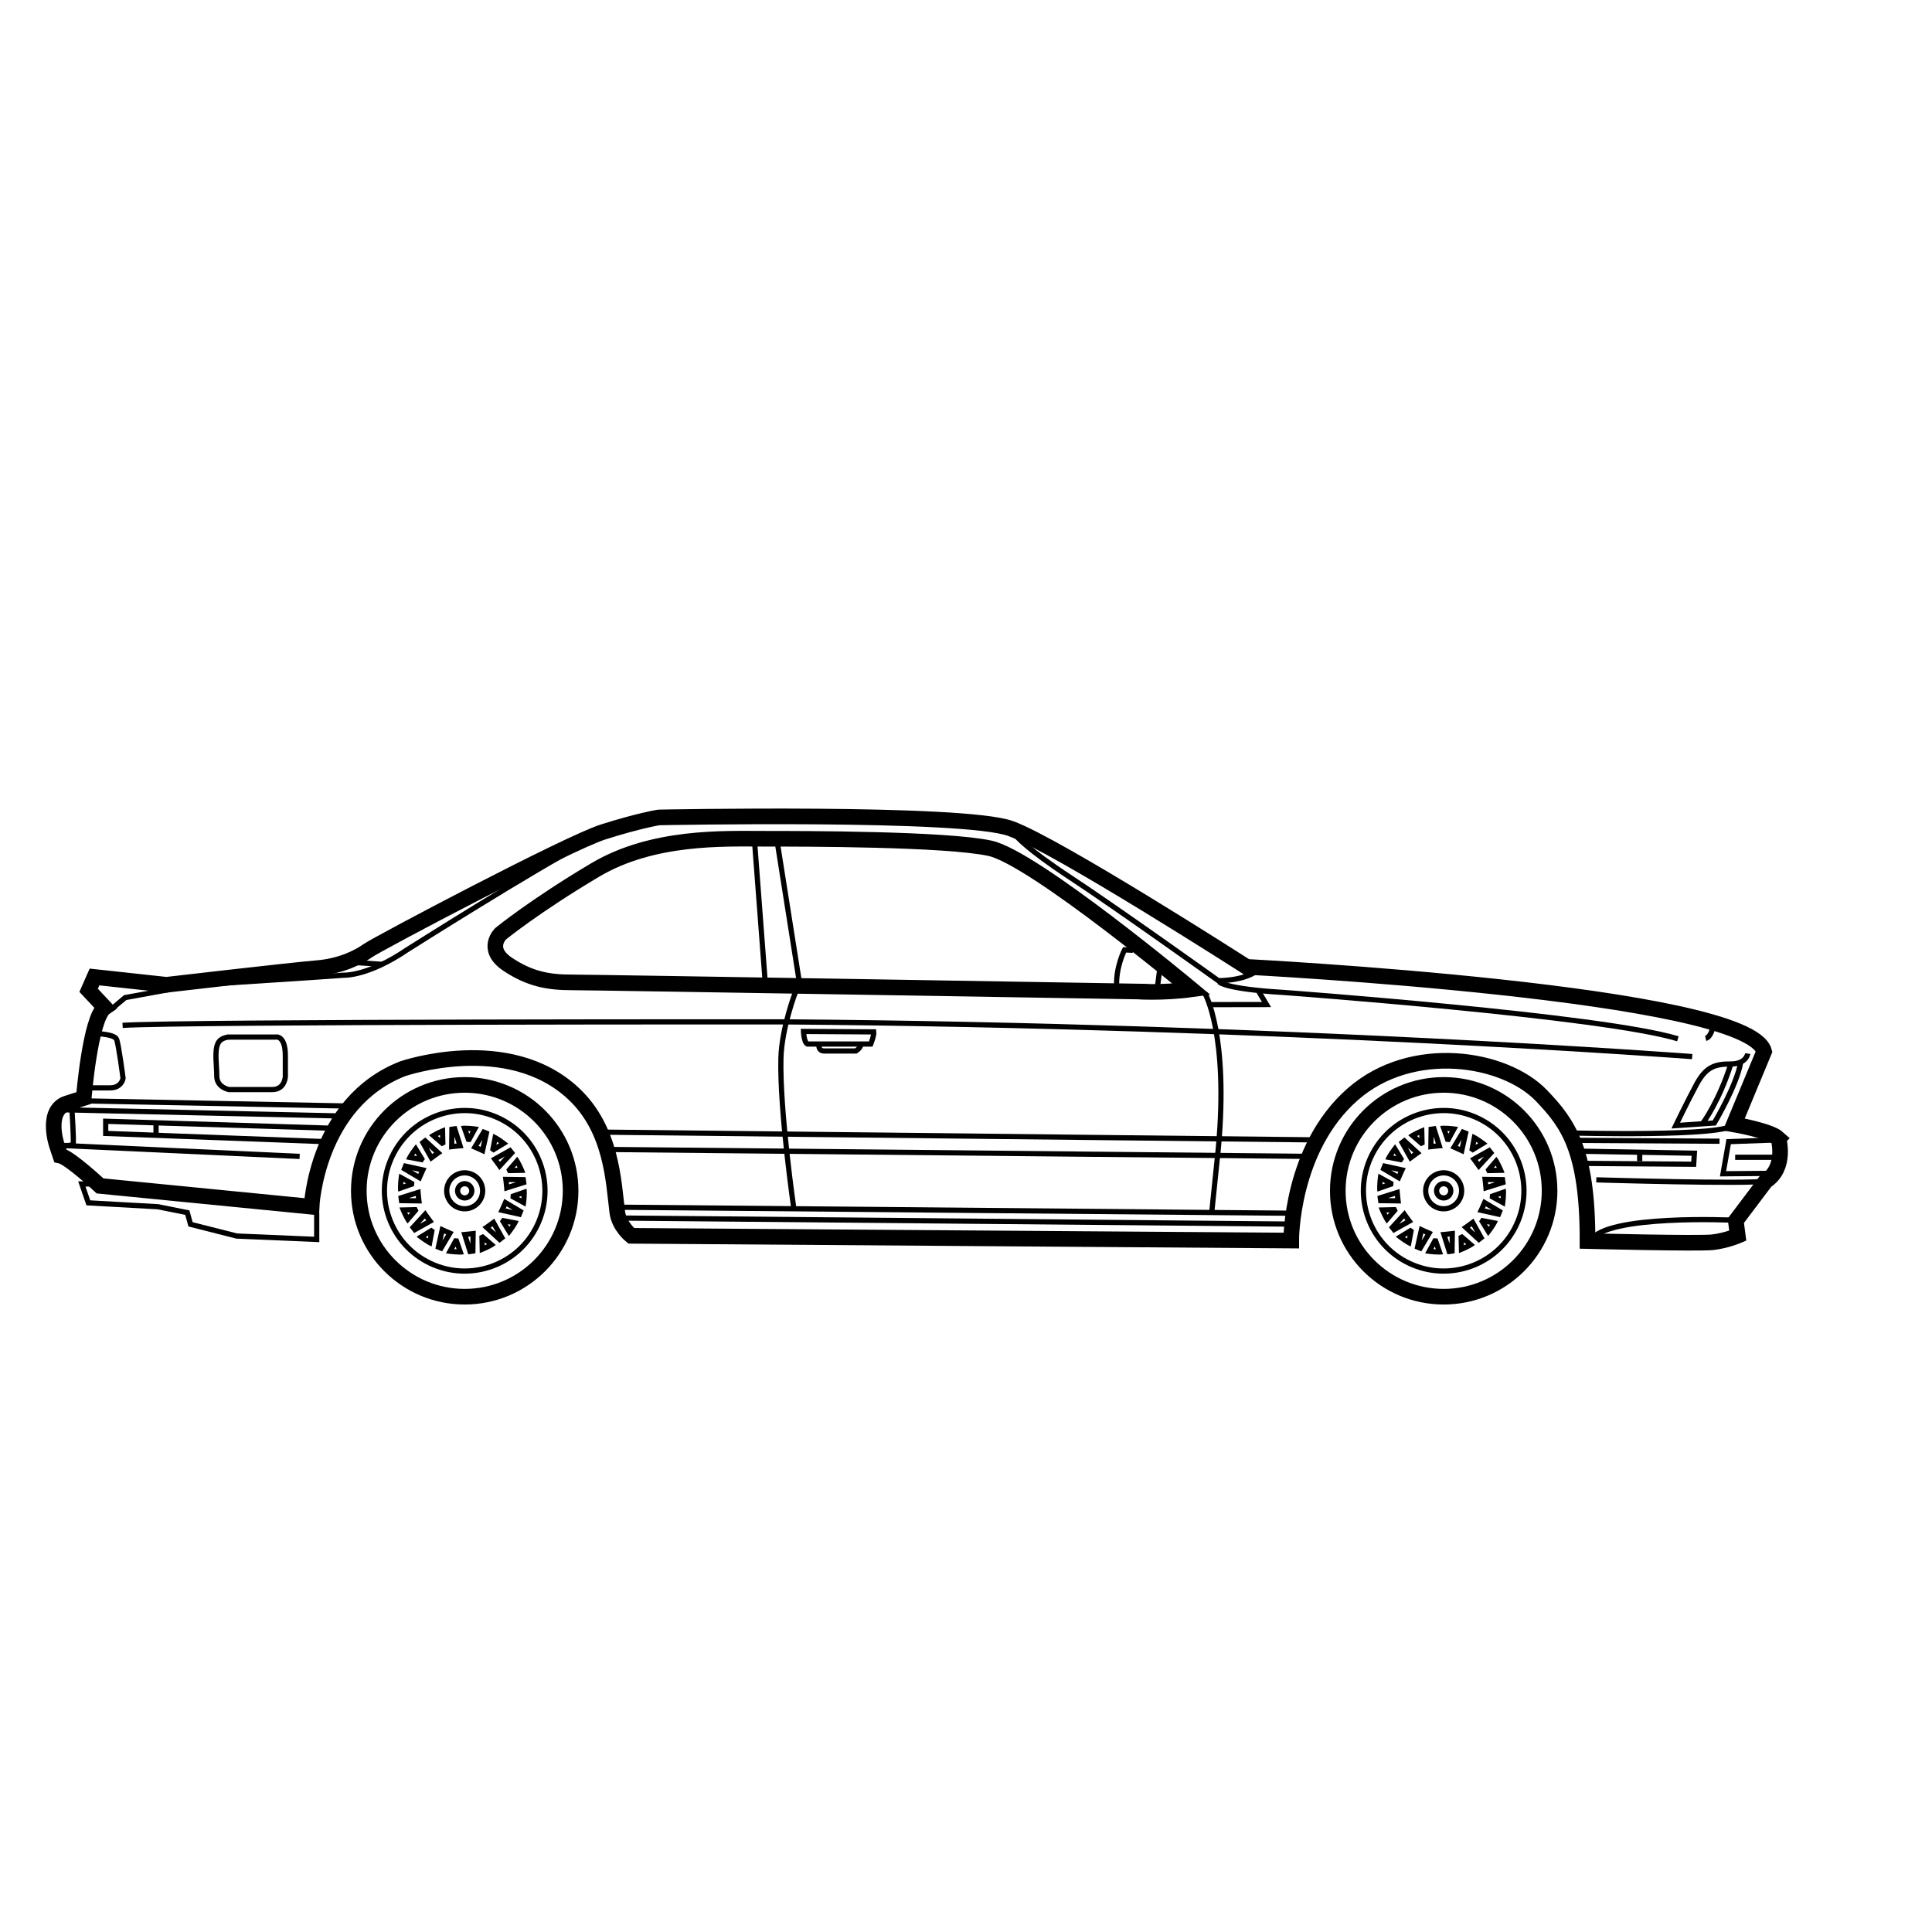 <?xml version="1.0" encoding="UTF-8"?>
<!-- Uploaded to: ICON Repo, www.svgrepo.com, Generator: ICON Repo Mixer Tools -->
<svg width="800px" height="800px" version="1.1" viewBox="144 144 512 512" xmlns="http://www.w3.org/2000/svg">
 <defs>
  <clipPath id="f">
   <path d="m148.09 301h503.81v231h-503.81z"/>
  </clipPath>
  <clipPath id="e">
   <path d="m148.09 398h48.906v54h-48.906z"/>
  </clipPath>
  <clipPath id="d">
   <path d="m148.09 418h34.906v50h-34.906z"/>
  </clipPath>
  <clipPath id="c">
   <path d="m148.09 427h94.906v44h-94.906z"/>
  </clipPath>
  <clipPath id="b">
   <path d="m148.09 416h108.91v44h-108.91z"/>
  </clipPath>
  <clipPath id="a">
   <path d="m148.09 438h99.906v55h-99.906z"/>
  </clipPath>
 </defs>
 <g clip-path="url(#f)">
  <path transform="matrix(.69 0 0 .69 148.09 306.48)" d="m677.12 201.75c-3.249-3-17.127-5.377-17.127-5.377l11.626-28c-5.875-22.623-198.75-32.5-198.75-32.5s-72.499-46.503-90.622-53.125c-18.123-6.622-135.13-4.273-135.13-4.273s-7.624 1.2-21.378 5.575c-13.748 4.375-86.875 43.073-90.373 45.574-3.498 2.502-10.25 6-19.623 6.752-9.373 0.747-57.749 6.373-57.749 6.373l-27.626-3-2.253 5.122 6.209 6.622c-5.626 3.877-8.082 34.752-8.082 34.752l-5.875 1.873c-9.124 2.377-4.5 16.125-4.5 16.125l1.375 4.126c3.628 0.753 15.254 11.626 15.254 11.626l81.249 7.998s1.749-39.999 35.001-53c0 0 40.497-13.997 65.628 9.577 14.727 13.816 15.316 33.768 16.771 45.427 0.691 5.496 5.377 9.164 5.377 9.164l253.47 1.823s-0.238-35.318 23.67-56.226c22.731-19.884 58.281-14.229 72.459 0.577 10.069 10.511 17.75 20.789 17.671 55.842 0 0 42.829 1.075 48.082 0.453s9.628-2.502 9.628-2.502l-0.753-5.751 11.501-15.248c8.122-5.258 4.868-16.38 4.868-16.38zm-246.29-56.419s-208.5-3.503-217.17-3.503c-8.665 0-16.001-1.166-24.666-7.001-8.665-5.835-2.666-11.665-2.666-11.665s13.035-10.663 36.332-24.502c22.165-13.165 49.502-11.999 64.666-11.999 15.169 0 70.167 0 87 3.668 16.833 3.668 77.401 54.166 77.401 54.166-10.896 1.506-20.897 0.838-20.897 0.838z" fill="none" stroke="#000000" stroke-miterlimit="10" stroke-width="6"/>
 </g>
 <path transform="matrix(.69 0 0 .69 148.09 306.48)" d="m288 142.17-4.166-55.004 8.665 0.17 8.835 56" fill="none" stroke="#000000" stroke-miterlimit="10" stroke-width="2"/>
 <path transform="matrix(.69 0 0 .69 148.09 306.48)" d="m429.16 129.5-3.164-0.17s-3.668 7.001-3 14.999l15.503 0.164 1.166-8.999" fill="none" stroke="#000000" stroke-miterlimit="10" stroke-width="2"/>
 <path transform="matrix(.69 0 0 .69 148.09 306.48)" d="m231.83 232.33 258.16 2.332 1.002-4.166-260.83-2.332" fill="none" stroke="#000000" stroke-miterlimit="10" stroke-width="2"/>
 <path transform="matrix(.69 0 0 .69 148.09 306.48)" d="m299.67 145.33s-5.371 13.833-5.666 25.668c-0.498 20.167 4.998 57.998 4.998 57.998" fill="none" stroke="#000000" stroke-miterlimit="10" stroke-width="2"/>
 <path transform="matrix(.69 0 0 .69 148.09 306.48)" d="m456.84 146s9.164 15.667 5.168 59.498l-2.502 24.332" fill="none" stroke="#000000" stroke-miterlimit="10" stroke-width="2"/>
 <path transform="matrix(.69 0 0 .69 148.09 306.48)" d="m384.5 85.666s3.334 4.5 20.834 16.001c17.501 11.501 56.668 39.501 56.668 39.501s9.831 0.17 15.169-4.002" fill="none" stroke="#000000" stroke-miterlimit="10" stroke-width="2"/>
 <path transform="matrix(.69 0 0 .69 148.09 306.48)" d="m462.4 141.7s2.1 2.632 24.264 3.968c0 0 123 8.999 151.84 17.835" fill="none" stroke="#000000" stroke-miterlimit="10" stroke-width="2"/>
 <path transform="matrix(.69 0 0 .69 148.09 306.48)" d="m652 158.67s-0.668 4.166-2.836 4.664" fill="none" stroke="#000000" stroke-miterlimit="10" stroke-width="2"/>
 <path transform="matrix(.69 0 0 .69 148.09 306.48)" d="m459 150.37 21.502-0.034-3-5.06" fill="none" stroke="#000000" stroke-miterlimit="10" stroke-width="2"/>
 <path transform="matrix(.69 0 0 .69 148.09 306.48)" d="m598.17 199.67s59.17 1.585 61.836-3.294" fill="none" stroke="#000000" stroke-miterlimit="10" stroke-width="2"/>
 <path transform="matrix(.69 0 0 .69 148.09 306.48)" d="m665.33 169.17s-0.498 4.002-6.498 4.002c-6 0-9.503 1.002-13.171 7.833-3.668 6.832-7.998 15.831-7.998 15.831l14.835-1.002s8.637-14.495 10.137-23.331" fill="none" stroke="#000000" stroke-miterlimit="10" stroke-width="2"/>
 <path transform="matrix(.69 0 0 .69 148.09 306.48)" d="m648.17 195.8s6.169-8.298 10.669-22.634" fill="none" stroke="#000000" stroke-miterlimit="10" stroke-width="2"/>
 <path transform="matrix(.69 0 0 .69 148.09 306.48)" d="m601.34 206.67 43.497 0.77-0.266 4.234-42.903-0.334z" fill="none" stroke="#000000" stroke-miterlimit="10" stroke-width="2"/>
 <path transform="matrix(.69 0 0 .69 148.09 306.48)" d="m623.83 210.5v-3.328" fill="none" stroke="#000000" stroke-miterlimit="10" stroke-width="2"/>
 <path transform="matrix(.69 0 0 .69 148.09 306.48)" d="m607.17 217.67s58.502 1.749 65.084 0.458" fill="none" stroke="#000000" stroke-miterlimit="10" stroke-width="2"/>
 <path transform="matrix(.69 0 0 .69 148.09 306.48)" d="m660 233.17s-49.333-2.332-54.998 7.833" fill="none" stroke="#000000" stroke-miterlimit="10" stroke-width="2"/>
 <path transform="matrix(.69 0 0 .69 148.09 306.48)" d="m676.34 202.34-18.338 0.662-2.162 12.333 19.267-0.164" fill="none" stroke="#000000" stroke-miterlimit="10" stroke-width="2"/>
 <path transform="matrix(.69 0 0 .69 148.09 306.48)" d="m677.67 209h-17.167" fill="none" stroke="#000000" stroke-miterlimit="10" stroke-width="2"/>
 <path transform="matrix(.69 0 0 .69 148.09 306.48)" d="m598 202.5 56.498 0.334" fill="none" stroke="#000000" stroke-miterlimit="10" stroke-width="2"/>
 <path transform="matrix(.69 0 0 .69 148.09 306.48)" d="m644 170.33s-156.66-11.835-348.17-13.335c0 0-230-0.17-254.67 1.336" fill="none" stroke="#000000" stroke-miterlimit="10" stroke-width="2"/>
 <g clip-path="url(#e)">
  <path transform="matrix(.69 0 0 .69 148.09 306.48)" d="m31 161.5s7.001 0.17 7.833 2.168 2.502 14.999 2.502 14.999-0.498 3.668-4.998 3.668h-10.001" fill="none" stroke="#000000" stroke-miterlimit="10" stroke-width="2"/>
 </g>
 <path transform="matrix(.69 0 0 .69 148.09 306.48)" d="m36.999 152 5.168-4.336 17.331-3.164" fill="none" stroke="#000000" stroke-miterlimit="10" stroke-width="2"/>
 <path transform="matrix(.69 0 0 .69 148.09 306.48)" d="m79.331 142.17s38.001-2.434 46.831-3.102c0 0 9.169 0.475 24.168-9.696 0 0 49.831-31.538 68.333-41.035" fill="none" stroke="#000000" stroke-miterlimit="10" stroke-width="2"/>
 <path transform="matrix(.69 0 0 .69 148.09 306.48)" d="m130 134.17 10.941 0.736" fill="none" stroke="#000000" stroke-miterlimit="10" stroke-width="2"/>
 <path transform="matrix(.69 0 0 .69 148.09 306.48)" d="m82.166 162.83h17.665s3.832-1.002 3.832 7.166v7.998s-0.17 4.998-4.998 4.998c-4.834 0.006-16.663 0.006-16.663 0.006s-4.67-0.832-4.67-5.168-0.985-9.696 0.498-12.667c1.172-2.332 4.336-2.332 4.336-2.332z" fill="none" stroke="#000000" stroke-miterlimit="10" stroke-width="2"/>
 <g clip-path="url(#d)">
  <path transform="matrix(.69 0 0 .69 148.09 306.48)" d="m21.666 190s0.832 12.667 0.498 13.833c-0.334 1.166-6.288 0.419-6.288 0.419" fill="none" stroke="#000000" stroke-miterlimit="10" stroke-width="2"/>
 </g>
 <g clip-path="url(#c)">
  <path transform="matrix(.69 0 0 .69 148.09 306.48)" d="m109.16 208.67-94.165-4.336" fill="none" stroke="#000000" stroke-miterlimit="10" stroke-width="2"/>
 </g>
 <path transform="matrix(.69 0 0 .69 148.09 306.48)" d="m121.33 197.84-86.666-2.671v4.67l84.498 3.164" fill="none" stroke="#000000" stroke-miterlimit="10" stroke-width="2"/>
 <path transform="matrix(.69 0 0 .69 148.09 306.48)" d="m54.002 196.67v3.996" fill="none" stroke="#000000" stroke-miterlimit="10" stroke-width="2"/>
 <g clip-path="url(#b)">
  <path transform="matrix(.69 0 0 .69 148.09 306.48)" d="m126.33 193.17-104.5-2.332 4.336-3.503 102.67 2.004" fill="none" stroke="#000000" stroke-miterlimit="10" stroke-width="2"/>
 </g>
 <path transform="matrix(.69 0 0 .69 148.09 306.48)" d="m227.67 206 270.83 2.671 2.836-6.333-276.17-3" fill="none" stroke="#000000" stroke-miterlimit="10" stroke-width="2"/>
 <path transform="matrix(.69 0 0 .69 148.09 306.48)" d="m302.67 160.67s0.17 4.166 1.5 4.834h24.332s1.336-3.334 1.166-4.664z" fill="none" stroke="#000000" stroke-miterlimit="10" stroke-width="2"/>
 <path transform="matrix(.69 0 0 .69 148.09 306.48)" d="m308.58 166s-0.17 2.168 1.998 2.168h12.209s1.664-1.002 1.834-2.207" fill="none" stroke="#000000" stroke-miterlimit="10" stroke-width="2"/>
 <g clip-path="url(#a)">
  <path transform="matrix(.69 0 0 .69 148.09 306.48)" d="m30.253 219.25h-4.754l2.502 7.25 26.749 1.5 11.252 2.253 1.251 4.5 17.75 4.5 30.706 1.302v-10.301" fill="none" stroke="#000000" stroke-miterlimit="10" stroke-width="2"/>
 </g>
 <path transform="matrix(.69 0 0 .69 148.09 306.48)" d="m507.88 221.88c0-22.465 18.208-40.673 40.673-40.673 22.465 0 40.673 18.208 40.673 40.673 0 22.465-18.208 40.673-40.673 40.673-22.459 0-40.673-18.208-40.673-40.673z" fill="none" stroke="#000000" stroke-miterlimit="10" stroke-width="6"/>
 <path transform="matrix(.69 0 0 .69 148.09 306.48)" d="m520.7 208.66c7.296-15.378 25.685-21.933 41.063-14.637 15.378 7.296 21.933 25.685 14.637 41.063-7.296 15.384-25.685 21.933-41.063 14.637-15.384-7.296-21.938-25.685-14.637-41.063z" fill="none" stroke="#000000" stroke-miterlimit="10" stroke-width="2"/>
 <path transform="matrix(.69 0 0 .69 148.09 306.48)" d="m546.08 220.71c0.651-1.364 2.275-1.947 3.645-1.302 1.364 0.645 1.947 2.281 1.296 3.645-0.645 1.364-2.281 1.947-3.645 1.302-1.358-0.651-1.941-2.281-1.296-3.645z" fill="none" stroke="#000000" stroke-miterlimit="10" stroke-width="2"/>
 <path transform="matrix(.69 0 0 .69 148.09 306.48)" d="m542.31 218.92c1.636-3.447 5.751-4.913 9.197-3.277 3.441 1.636 4.913 5.751 3.272 9.197-1.63 3.441-5.751 4.913-9.203 3.277-3.43-1.636-4.902-5.751-3.266-9.197z" fill="none" stroke="#000000" stroke-miterlimit="10" stroke-width="2"/>
 <path d="m517.12 448.16 1.41 1.297c-0.16 0.117-0.328 0.238-0.488 0.359l-0.922-1.656m-0.922-2.719-1.516 1.188 2.922 5.227s2.609-1.945 3.133-2.25z"/>
 <path d="m519.54 445.06c0.191-0.098 0.383-0.188 0.57-0.277l0.02 0.785-0.59-0.508m-1.383-0.82c-0.359 0.207-0.688 0.422-0.949 0.633l3.359 2.891 0.984-0.469-0.105-4.582c0.004 0-1.875 0.711-3.289 1.527z"/>
 <path d="m512.69 454.13 1.871 0.418c-0.082 0.184-0.164 0.371-0.246 0.555l-1.625-0.973m-2.156-1.895-0.719 1.785 5.144 3.066s1.289-2.992 1.59-3.516z"/>
 <path d="m513.24 450.23c0.117-0.18 0.238-0.355 0.355-0.527l0.41 0.672-0.766-0.145m-1.609-0.016c-0.207 0.359-0.387 0.711-0.504 1.023l4.356 0.82 0.617-0.898-2.379-3.914c-0.004 0-1.273 1.555-2.09 2.969z"/>
 <path d="m511.84 461.51 1.828-0.574c0.02 0.199 0.043 0.402 0.066 0.602l-1.895-0.027m-2.816-0.562 0.27 1.906 5.988 0.086s-0.379-3.234-0.383-3.84z"/>
 <path d="m510.37 457.86c0.012-0.215 0.027-0.426 0.043-0.637l0.691 0.379-0.734 0.258m-1.406 0.789c0 0.414 0.02 0.809 0.07 1.141l4.184-1.465 0.086-1.086-4.019-2.199c0.004-0.004-0.32 1.977-0.32 3.609z"/>
 <path d="m514.8 468.32 1.297-1.41c0.121 0.164 0.238 0.328 0.359 0.488l-1.656 0.922m-2.719 0.922 1.188 1.516 5.227-2.922s-1.945-2.609-2.25-3.133z"/>
 <path d="m511.7 465.9c-0.098-0.191-0.188-0.387-0.277-0.574l0.789-0.016-0.512 0.59m-0.82 1.383c0.207 0.359 0.422 0.688 0.633 0.949l2.891-3.359-0.469-0.984-4.582 0.105s0.711 1.875 1.527 3.289z"/>
 <path d="m520.77 472.75 0.418-1.871c0.184 0.082 0.371 0.164 0.555 0.246l-0.973 1.625m-1.895 2.156 1.785 0.723 3.066-5.144s-2.992-1.289-3.512-1.59z"/>
 <path d="m516.87 472.2c-0.18-0.121-0.355-0.238-0.527-0.355l0.672-0.41-0.145 0.766m-0.02 1.609c0.359 0.207 0.707 0.387 1.023 0.508l0.82-4.356-0.898-0.617-3.914 2.379c0.004 0 1.555 1.273 2.969 2.086z"/>
 <path d="m528.14 473.59-0.574-1.828c0.199-0.023 0.402-0.043 0.602-0.066l-0.027 1.895m-0.562 2.816 1.906-0.27 0.086-5.988s-3.234 0.383-3.84 0.383z"/>
 <path d="m524.5 475.07c-0.215-0.016-0.426-0.027-0.637-0.043l0.379-0.691 0.258 0.734m0.789 1.402c0.414 0 0.809-0.02 1.137-0.074l-1.465-4.184-1.086-0.086-2.199 4.019s1.98 0.324 3.613 0.324z"/>
 <path d="m534.96 470.64-1.414-1.297c0.164-0.117 0.328-0.238 0.488-0.359l0.926 1.656m0.922 2.719 1.52-1.184-2.922-5.231s-2.609 1.945-3.133 2.25z"/>
 <path d="m532.54 473.74c-0.191 0.094-0.387 0.188-0.57 0.277l-0.02-0.785 0.59 0.508m1.383 0.816c0.359-0.207 0.688-0.422 0.949-0.633l-3.359-2.891-0.984 0.469 0.105 4.582c-0.004 0 1.875-0.707 3.289-1.527z"/>
 <path d="m539.38 464.67-1.871-0.418c0.082-0.188 0.164-0.371 0.246-0.555l1.625 0.973m2.16 1.895 0.723-1.785-5.144-3.066s-1.289 2.992-1.59 3.516z"/>
 <path d="m538.84 468.57c-0.117 0.18-0.238 0.355-0.359 0.527l-0.41-0.672 0.77 0.145m1.609 0.02c0.207-0.359 0.387-0.707 0.504-1.02l-4.356-0.82-0.617 0.898 2.383 3.914c-0.004-0.004 1.27-1.559 2.086-2.973z"/>
 <path d="m540.23 457.29-1.828 0.574c-0.02-0.199-0.043-0.402-0.066-0.602l1.895 0.027m2.816 0.562-0.266-1.906-5.988-0.086s0.383 3.234 0.383 3.84z"/>
 <path d="m541.71 460.94c-0.012 0.215-0.027 0.426-0.043 0.637l-0.691-0.379 0.734-0.258m1.406-0.789c0-0.414-0.02-0.805-0.074-1.137l-4.184 1.465-0.086 1.086 4.019 2.199c-0.004 0 0.324-1.98 0.324-3.613z"/>
 <path d="m537.28 450.48-1.297 1.414c-0.117-0.164-0.238-0.328-0.359-0.492l1.656-0.922m2.719-0.918-1.184-1.52-5.231 2.918s1.945 2.609 2.25 3.133z"/>
 <path d="m540.38 452.9c0.098 0.191 0.188 0.387 0.277 0.574l-0.785 0.016 0.508-0.59m0.82-1.387c-0.207-0.359-0.422-0.688-0.633-0.949l-2.891 3.363 0.469 0.984 4.582-0.105s-0.711-1.879-1.527-3.293z"/>
 <path d="m531.31 446.05-0.418 1.871c-0.184-0.082-0.371-0.164-0.555-0.246l0.973-1.625m1.895-2.152-1.785-0.723-3.07 5.141s2.992 1.289 3.516 1.59z"/>
 <path d="m535.21 446.6c0.18 0.117 0.355 0.238 0.527 0.359l-0.672 0.41 0.145-0.77m0.016-1.609c-0.359-0.207-0.707-0.387-1.023-0.504l-0.82 4.356 0.898 0.617 3.914-2.383c0 0.004-1.555-1.27-2.969-2.086z"/>
 <path d="m523.93 445.21 0.574 1.828c-0.199 0.02-0.402 0.043-0.602 0.066l0.027-1.895m0.562-2.816-1.906 0.266-0.086 5.988s3.234-0.379 3.84-0.379z"/>
 <path d="m527.58 443.73c0.215 0.012 0.426 0.027 0.637 0.043l-0.379 0.691-0.258-0.734m-0.789-1.406c-0.414 0-0.809 0.02-1.141 0.074l1.465 4.184 1.086 0.086 2.199-4.019c0.004 0.004-1.977-0.324-3.609-0.324z"/>
 <path transform="matrix(.69 0 0 .69 148.09 306.48)" d="m131.88 221.88c0-22.465 18.208-40.673 40.673-40.673s40.673 18.208 40.673 40.673c0 22.465-18.208 40.673-40.673 40.673s-40.673-18.208-40.673-40.673z" fill="none" stroke="#000000" stroke-miterlimit="10" stroke-width="6"/>
 <path transform="matrix(.69 0 0 .69 148.09 306.48)" d="m144.7 208.66c7.296-15.378 25.685-21.933 41.063-14.637 15.378 7.296 21.933 25.685 14.637 41.063-7.296 15.384-25.685 21.933-41.063 14.637-15.384-7.296-21.938-25.685-14.637-41.063z" fill="none" stroke="#000000" stroke-miterlimit="10" stroke-width="2"/>
 <path transform="matrix(.69 0 0 .69 148.09 306.48)" d="m170.08 220.71c0.651-1.364 2.275-1.947 3.645-1.302 1.364 0.645 1.947 2.281 1.296 3.645-0.645 1.364-2.281 1.947-3.645 1.302-1.358-0.651-1.941-2.281-1.296-3.645z" fill="none" stroke="#000000" stroke-miterlimit="10" stroke-width="2"/>
 <path transform="matrix(.69 0 0 .69 148.09 306.48)" d="m166.31 218.92c1.636-3.447 5.751-4.913 9.197-3.277 3.441 1.636 4.907 5.751 3.272 9.197-1.63 3.441-5.751 4.913-9.203 3.277-3.43-1.636-4.902-5.751-3.266-9.197z" fill="none" stroke="#000000" stroke-miterlimit="10" stroke-width="2"/>
 <path d="m257.62 448.16 1.41 1.297c-0.164 0.117-0.328 0.238-0.488 0.359l-0.922-1.656m-0.922-2.719-1.516 1.188 2.922 5.227s2.609-1.945 3.133-2.25z"/>
 <path d="m260.04 445.06c0.191-0.098 0.383-0.188 0.57-0.277l0.02 0.785-0.59-0.508m-1.383-0.82c-0.359 0.207-0.688 0.422-0.949 0.633l3.359 2.891 0.984-0.469-0.105-4.582s-1.875 0.711-3.289 1.527z"/>
 <path d="m253.2 454.13 1.871 0.418c-0.082 0.184-0.164 0.371-0.246 0.555l-1.625-0.973m-2.156-1.895-0.719 1.785 5.144 3.066s1.289-2.992 1.59-3.516z"/>
 <path d="m253.74 450.23c0.117-0.18 0.238-0.355 0.355-0.527l0.41 0.672-0.766-0.145m-1.609-0.016c-0.207 0.359-0.387 0.711-0.504 1.023l4.356 0.82 0.617-0.898-2.379-3.914c-0.004 0-1.273 1.555-2.09 2.969z"/>
 <path d="m252.35 461.51 1.828-0.574c0.02 0.199 0.043 0.402 0.066 0.602l-1.895-0.027m-2.816-0.562 0.27 1.906 5.988 0.086s-0.379-3.234-0.379-3.84z"/>
 <path d="m250.87 457.86c0.016-0.215 0.027-0.426 0.043-0.637l0.691 0.379-0.734 0.258m-1.402 0.789c0 0.414 0.02 0.809 0.07 1.141l4.184-1.465 0.086-1.086-4.019-2.199c0.004-0.004-0.32 1.977-0.32 3.609z"/>
 <path d="m255.3 468.32 1.297-1.41c0.121 0.164 0.238 0.328 0.359 0.488l-1.656 0.922m-2.723 0.922 1.188 1.516 5.227-2.922s-1.945-2.609-2.25-3.133z"/>
 <path d="m252.2 465.9c-0.098-0.191-0.188-0.387-0.277-0.574l0.785-0.016-0.508 0.59m-0.82 1.383c0.207 0.359 0.422 0.688 0.633 0.949l2.891-3.359-0.469-0.984-4.582 0.105s0.711 1.875 1.527 3.289z"/>
 <path d="m261.27 472.75 0.418-1.871c0.188 0.082 0.371 0.164 0.555 0.246l-0.973 1.625m-1.895 2.156 1.785 0.723 3.066-5.144s-2.992-1.289-3.512-1.59z"/>
 <path d="m257.38 472.2c-0.18-0.121-0.355-0.238-0.527-0.355l0.672-0.41-0.145 0.766m-0.02 1.609c0.359 0.207 0.707 0.387 1.02 0.508l0.82-4.356-0.898-0.617-3.914 2.379c0.004 0 1.559 1.273 2.973 2.086z"/>
 <path d="m268.65 473.59-0.574-1.828c0.199-0.023 0.402-0.043 0.602-0.066l-0.027 1.895m-0.562 2.816 1.906-0.27 0.086-5.988s-3.234 0.383-3.84 0.383z"/>
 <path d="m265 475.07c-0.215-0.016-0.426-0.027-0.637-0.043l0.379-0.691 0.258 0.734m0.789 1.402c0.414 0 0.809-0.02 1.137-0.074l-1.465-4.184-1.086-0.086-2.199 4.019s1.98 0.324 3.613 0.324z"/>
 <path d="m275.46 470.64-1.414-1.297c0.164-0.117 0.328-0.238 0.488-0.359l0.926 1.656m0.922 2.719 1.516-1.184-2.918-5.231s-2.609 1.945-3.133 2.25z"/>
 <path d="m273.04 473.74c-0.191 0.094-0.383 0.188-0.57 0.277l-0.02-0.785 0.59 0.508m1.387 0.816c0.359-0.207 0.688-0.422 0.949-0.633l-3.359-2.891-0.984 0.469 0.105 4.582c-0.004 0 1.875-0.707 3.289-1.527z"/>
 <path d="m279.89 464.67-1.871-0.418c0.082-0.188 0.164-0.371 0.246-0.555l1.625 0.973m2.16 1.895 0.723-1.785-5.144-3.066s-1.289 2.992-1.59 3.516z"/>
 <path d="m279.34 468.57c-0.117 0.18-0.238 0.355-0.355 0.527l-0.41-0.672 0.766 0.145m1.609 0.02c0.207-0.359 0.387-0.707 0.504-1.02l-4.356-0.82-0.617 0.898 2.383 3.914c-0.004-0.004 1.27-1.559 2.086-2.973z"/>
 <path d="m280.73 457.29-1.828 0.574c-0.02-0.199-0.043-0.402-0.066-0.602l1.895 0.027m2.816 0.562-0.27-1.906-5.988-0.086s0.379 3.234 0.383 3.84z"/>
 <path d="m282.21 460.94c-0.012 0.215-0.027 0.426-0.043 0.637l-0.691-0.379 0.734-0.258m1.402-0.789c0-0.414-0.02-0.805-0.074-1.137l-4.184 1.465-0.086 1.086 4.019 2.199s0.324-1.98 0.324-3.613z"/>
 <path d="m277.78 450.48-1.297 1.414c-0.117-0.164-0.238-0.328-0.359-0.492l1.656-0.922m2.719-0.918-1.184-1.52-5.227 2.918s1.945 2.609 2.25 3.133z"/>
 <path d="m280.88 452.9c0.098 0.191 0.188 0.387 0.277 0.574l-0.785 0.016 0.508-0.59m0.82-1.387c-0.207-0.359-0.422-0.688-0.633-0.949l-2.891 3.363 0.469 0.984 4.582-0.105s-0.711-1.879-1.527-3.293z"/>
 <path d="m271.81 446.05-0.418 1.871c-0.184-0.082-0.371-0.164-0.555-0.246l0.973-1.625m1.895-2.152-1.785-0.723-3.066 5.141s2.992 1.289 3.516 1.59z"/>
 <path d="m275.71 446.6c0.18 0.117 0.355 0.238 0.527 0.359l-0.672 0.41 0.145-0.77m0.016-1.609c-0.359-0.207-0.707-0.387-1.023-0.504l-0.82 4.356 0.898 0.617 3.914-2.383c0 0.004-1.555-1.27-2.969-2.086z"/>
 <path d="m264.43 445.21 0.574 1.828c-0.199 0.02-0.402 0.043-0.602 0.066l0.027-1.895m0.562-2.816-1.906 0.266-0.086 5.988s3.234-0.379 3.84-0.379z"/>
 <path d="m268.08 443.73c0.215 0.012 0.426 0.027 0.637 0.043l-0.379 0.691-0.258-0.734m-0.789-1.406c-0.414 0-0.809 0.02-1.137 0.074l1.465 4.184 1.086 0.086 2.199-4.019c0 0.004-1.98-0.324-3.613-0.324z"/>
</svg>